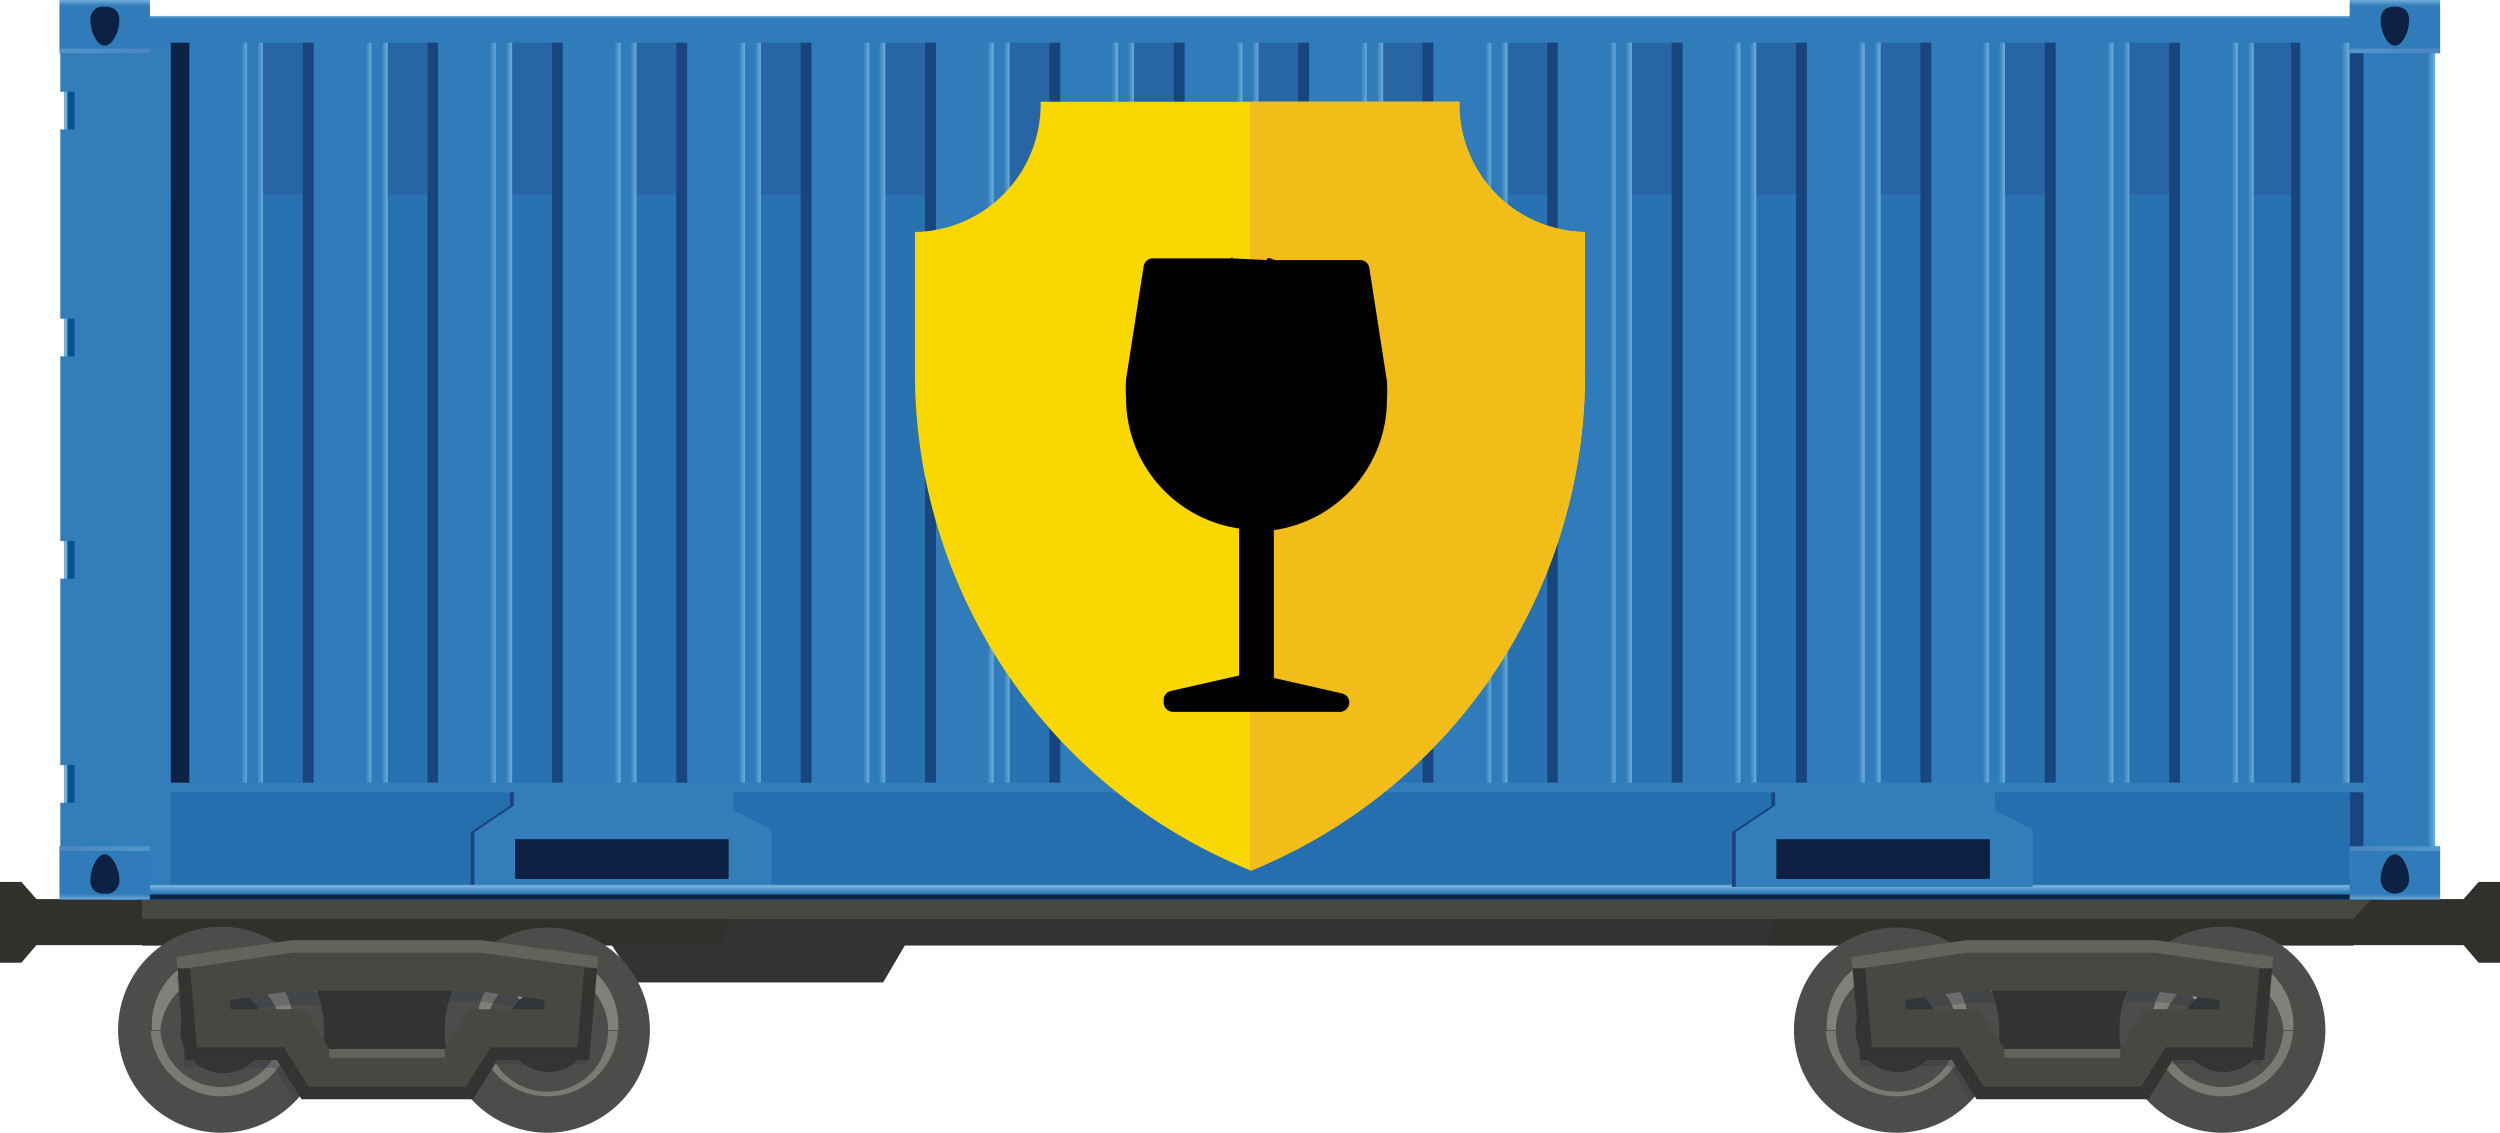 <?xml version="1.0" encoding="UTF-8"?> <svg xmlns="http://www.w3.org/2000/svg" xmlns:xlink="http://www.w3.org/1999/xlink" viewBox="0 0 59.7 27.05"> <defs> <style>.cls-1{mask:url(#mask);filter:url(#luminosity-noclip-2);}.cls-10,.cls-2,.cls-20,.cls-9{mix-blend-mode:multiply;}.cls-2{fill:url(#linear-gradient);}.cls-3{isolation:isolate;}.cls-4{fill:#333332;}.cls-5{fill:#30302d;}.cls-6{fill:#4c4c4a;}.cls-7{fill:#c1c1c3;}.cls-8,.cls-9{fill:#8e8e86;}.cls-8{opacity:0.7;mix-blend-mode:screen;}.cls-9{opacity:0.8;}.cls-10{opacity:0.3;}.cls-11{fill:#2f3942;}.cls-12{fill:#474744;}.cls-13{fill:#63635c;}.cls-14{fill:#256faf;}.cls-15{fill:#19457f;}.cls-16{fill:#327dba;}.cls-17{fill:#0d2243;}.cls-18{fill:url(#linear-gradient-2);}.cls-19{mask:url(#mask-2);}.cls-20{fill:url(#linear-gradient-3);}.cls-21{fill:#2972b2;}.cls-22{fill:#2765a4;}.cls-23{fill:url(#linear-gradient-4);}.cls-24{fill:url(#linear-gradient-5);}.cls-25{fill:url(#linear-gradient-6);}.cls-26{fill:url(#linear-gradient-7);}.cls-27{fill:url(#linear-gradient-8);}.cls-28{fill:url(#linear-gradient-9);}.cls-29{fill:url(#linear-gradient-10);}.cls-30{fill:url(#linear-gradient-11);}.cls-31{fill:url(#linear-gradient-12);}.cls-32{fill:url(#linear-gradient-13);}.cls-33{fill:url(#linear-gradient-14);}.cls-34{fill:url(#linear-gradient-15);}.cls-35{fill:url(#linear-gradient-16);}.cls-36{fill:url(#linear-gradient-17);}.cls-37{fill:url(#linear-gradient-18);}.cls-38{fill:url(#linear-gradient-19);}.cls-39{fill:url(#linear-gradient-20);}.cls-40{fill:url(#linear-gradient-21);}.cls-41{fill:url(#linear-gradient-22);}.cls-42{fill:url(#linear-gradient-23);}.cls-43{fill:#6faeda;}.cls-44{fill:#07528e;}.cls-45{fill:url(#linear-gradient-24);}.cls-46{fill:url(#linear-gradient-25);}.cls-47{fill:url(#linear-gradient-26);}.cls-48{fill:url(#linear-gradient-27);}.cls-49{fill:url(#linear-gradient-28);}.cls-50{fill:url(#linear-gradient-29);}.cls-51{fill:url(#linear-gradient-30);}.cls-52{fill:url(#linear-gradient-31);}.cls-53{fill:url(#linear-gradient-32);}.cls-54{fill:url(#linear-gradient-33);}.cls-55{fill:url(#linear-gradient-34);}.cls-56{fill:url(#linear-gradient-35);}.cls-57{fill:url(#linear-gradient-36);}.cls-58{fill:url(#linear-gradient-37);}.cls-59{fill:url(#linear-gradient-38);}.cls-60{fill:url(#linear-gradient-39);}.cls-61{fill:url(#linear-gradient-40);}.cls-62{fill:url(#linear-gradient-41);}.cls-63,.cls-65,.cls-67,.cls-69{opacity:0.5;}.cls-63{fill:url(#linear-gradient-42);}.cls-64{fill:url(#linear-gradient-43);}.cls-65{fill:url(#linear-gradient-44);}.cls-66{fill:url(#linear-gradient-45);}.cls-67{fill:url(#linear-gradient-46);}.cls-68{fill:url(#linear-gradient-47);}.cls-69{fill:url(#linear-gradient-48);}.cls-70{fill:#f9d703;}.cls-71{fill:#f2bc19;}.cls-72{fill:#010101;}.cls-73{filter:url(#luminosity-noclip);}</style> <filter id="luminosity-noclip" x="2.66" y="-8083.6" width="54.7" height="32766" filterUnits="userSpaceOnUse" color-interpolation-filters="sRGB"> <feFlood flood-color="#fff" result="bg"></feFlood> <feBlend in="SourceGraphic" in2="bg"></feBlend> </filter> <mask id="mask" x="2.66" y="-8083.6" width="54.7" height="32766" maskUnits="userSpaceOnUse"> <g class="cls-73"></g> </mask> <linearGradient id="linear-gradient" x1="30.01" y1="18.48" x2="30.01" y2="20.41" gradientUnits="userSpaceOnUse"> <stop offset="0" stop-color="#fff"></stop> <stop offset="0.76"></stop> </linearGradient> <linearGradient id="linear-gradient-2" x1="30.23" y1="21.32" x2="30.23" y2="21.18" gradientUnits="userSpaceOnUse"> <stop offset="0" stop-color="#307bba"></stop> <stop offset="1" stop-color="#6faeda"></stop> </linearGradient> <filter id="luminosity-noclip-2" x="2.66" y="18.15" width="54.7" height="2.13" filterUnits="userSpaceOnUse" color-interpolation-filters="sRGB"> <feFlood flood-color="#fff" result="bg"></feFlood> <feBlend in="SourceGraphic" in2="bg"></feBlend> </filter> <mask id="mask-2" x="2.66" y="18.15" width="54.7" height="2.13" maskUnits="userSpaceOnUse"> <g class="cls-1"> <rect class="cls-2" x="2.66" y="18.15" width="54.7" height="2.13"></rect> </g> </mask> <linearGradient id="linear-gradient-3" x1="30.01" y1="18.48" x2="30.01" y2="20.41" gradientUnits="userSpaceOnUse"> <stop offset="0" stop-color="#231f20"></stop> <stop offset="0.76" stop-color="#231f20"></stop> </linearGradient> <linearGradient id="linear-gradient-4" x1="4.9" y1="9.85" x2="6.29" y2="9.85" gradientUnits="userSpaceOnUse"> <stop offset="0" stop-color="#307bba"></stop> <stop offset="0.89" stop-color="#307bba"></stop> <stop offset="1" stop-color="#6faeda"></stop> </linearGradient> <linearGradient id="linear-gradient-5" x1="4.52" y1="9.85" x2="5.91" y2="9.85" gradientUnits="userSpaceOnUse"> <stop offset="0" stop-color="#307bba"></stop> <stop offset="0.89" stop-color="#307bba"></stop> <stop offset="1" stop-color="#6faeda"></stop> </linearGradient> <linearGradient id="linear-gradient-6" x1="7.88" y1="9.85" x2="9.26" y2="9.85" xlink:href="#linear-gradient-4"></linearGradient> <linearGradient id="linear-gradient-7" x1="7.49" y1="9.85" x2="8.88" y2="9.85" xlink:href="#linear-gradient-5"></linearGradient> <linearGradient id="linear-gradient-8" x1="10.85" y1="9.85" x2="12.23" y2="9.85" xlink:href="#linear-gradient-4"></linearGradient> <linearGradient id="linear-gradient-9" x1="10.46" y1="9.85" x2="11.85" y2="9.85" xlink:href="#linear-gradient-5"></linearGradient> <linearGradient id="linear-gradient-10" x1="13.82" y1="9.85" x2="15.2" y2="9.85" xlink:href="#linear-gradient-4"></linearGradient> <linearGradient id="linear-gradient-11" x1="13.44" y1="9.85" x2="14.82" y2="9.85" xlink:href="#linear-gradient-5"></linearGradient> <linearGradient id="linear-gradient-12" x1="16.79" y1="9.85" x2="18.17" y2="9.85" xlink:href="#linear-gradient-4"></linearGradient> <linearGradient id="linear-gradient-13" x1="16.41" y1="9.85" x2="17.79" y2="9.85" xlink:href="#linear-gradient-5"></linearGradient> <linearGradient id="linear-gradient-14" x1="19.76" y1="9.85" x2="21.14" y2="9.85" xlink:href="#linear-gradient-4"></linearGradient> <linearGradient id="linear-gradient-15" x1="19.38" y1="9.85" x2="20.76" y2="9.85" xlink:href="#linear-gradient-5"></linearGradient> <linearGradient id="linear-gradient-16" x1="22.73" y1="9.85" x2="24.12" y2="9.85" xlink:href="#linear-gradient-4"></linearGradient> <linearGradient id="linear-gradient-17" x1="22.35" y1="9.85" x2="23.73" y2="9.85" xlink:href="#linear-gradient-5"></linearGradient> <linearGradient id="linear-gradient-18" x1="25.7" y1="9.85" x2="27.09" y2="9.85" xlink:href="#linear-gradient-4"></linearGradient> <linearGradient id="linear-gradient-19" x1="25.32" y1="9.85" x2="26.7" y2="9.85" xlink:href="#linear-gradient-5"></linearGradient> <linearGradient id="linear-gradient-20" x1="28.67" y1="9.85" x2="30.06" y2="9.85" xlink:href="#linear-gradient-4"></linearGradient> <linearGradient id="linear-gradient-21" x1="28.29" y1="9.85" x2="29.68" y2="9.85" xlink:href="#linear-gradient-5"></linearGradient> <linearGradient id="linear-gradient-22" x1="31.65" y1="9.85" x2="33.03" y2="9.85" xlink:href="#linear-gradient-4"></linearGradient> <linearGradient id="linear-gradient-23" x1="31.26" y1="9.85" x2="32.65" y2="9.85" xlink:href="#linear-gradient-5"></linearGradient> <linearGradient id="linear-gradient-24" x1="34.62" y1="9.85" x2="36" y2="9.85" xlink:href="#linear-gradient-4"></linearGradient> <linearGradient id="linear-gradient-25" x1="34.23" y1="9.85" x2="35.62" y2="9.85" xlink:href="#linear-gradient-5"></linearGradient> <linearGradient id="linear-gradient-26" x1="37.59" y1="9.85" x2="38.97" y2="9.85" xlink:href="#linear-gradient-4"></linearGradient> <linearGradient id="linear-gradient-27" x1="37.2" y1="9.85" x2="38.59" y2="9.85" xlink:href="#linear-gradient-5"></linearGradient> <linearGradient id="linear-gradient-28" x1="40.56" y1="9.85" x2="41.94" y2="9.85" xlink:href="#linear-gradient-4"></linearGradient> <linearGradient id="linear-gradient-29" x1="40.18" y1="9.85" x2="41.56" y2="9.85" xlink:href="#linear-gradient-5"></linearGradient> <linearGradient id="linear-gradient-30" x1="43.53" y1="9.85" x2="44.91" y2="9.85" xlink:href="#linear-gradient-4"></linearGradient> <linearGradient id="linear-gradient-31" x1="43.15" y1="9.85" x2="44.53" y2="9.85" xlink:href="#linear-gradient-5"></linearGradient> <linearGradient id="linear-gradient-32" x1="46.5" y1="9.85" x2="47.88" y2="9.85" xlink:href="#linear-gradient-4"></linearGradient> <linearGradient id="linear-gradient-33" x1="46.12" y1="9.85" x2="47.5" y2="9.85" xlink:href="#linear-gradient-5"></linearGradient> <linearGradient id="linear-gradient-34" x1="49.47" y1="9.85" x2="50.86" y2="9.85" xlink:href="#linear-gradient-4"></linearGradient> <linearGradient id="linear-gradient-35" x1="49.09" y1="9.85" x2="50.47" y2="9.85" xlink:href="#linear-gradient-5"></linearGradient> <linearGradient id="linear-gradient-36" x1="52.44" y1="9.85" x2="53.83" y2="9.85" xlink:href="#linear-gradient-4"></linearGradient> <linearGradient id="linear-gradient-37" x1="52.06" y1="9.85" x2="53.44" y2="9.85" xlink:href="#linear-gradient-5"></linearGradient> <linearGradient id="linear-gradient-38" x1="56.44" y1="10.62" x2="58.15" y2="10.62" xlink:href="#linear-gradient-5"></linearGradient> <linearGradient id="linear-gradient-39" x1="54.93" y1="9.85" x2="56.11" y2="9.85" gradientUnits="userSpaceOnUse"> <stop offset="0" stop-color="#307bba"></stop> <stop offset="0.83" stop-color="#307bba"></stop> <stop offset="1" stop-color="#6faeda"></stop> </linearGradient> <linearGradient id="linear-gradient-40" x1="-3477.14" y1="3525.21" x2="-3476.5" y2="3525.21" gradientTransform="translate(-3495.31 -3476.12) rotate(-90)" xlink:href="#linear-gradient-5"></linearGradient> <linearGradient id="linear-gradient-41" x1="-3698.58" y1="-3573.69" x2="-3697.3" y2="-3573.69" gradientTransform="translate(-3516.49 3718.79) rotate(90)" xlink:href="#linear-gradient-5"></linearGradient> <linearGradient id="linear-gradient-42" x1="-7068.07" y1="222.4" x2="-7069.66" y2="222.4" gradientTransform="translate(-7011.81 242.67) rotate(180)" gradientUnits="userSpaceOnUse"> <stop offset="0" stop-color="#6591c6"></stop> <stop offset="1" stop-color="#6faeda"></stop> </linearGradient> <linearGradient id="linear-gradient-43" x1="-3477.39" y1="3552.5" x2="-3476.12" y2="3552.5" gradientTransform="translate(-3495.31 -3476.12) rotate(-90)" xlink:href="#linear-gradient-5"></linearGradient> <linearGradient id="linear-gradient-44" x1="58.12" y1="1.22" x2="56.53" y2="1.22" gradientTransform="matrix(1, 0, 0, 1, 0, 0)" xlink:href="#linear-gradient-42"></linearGradient> <linearGradient id="linear-gradient-45" x1="-3477.39" y1="3497.82" x2="-3476.12" y2="3497.82" gradientTransform="translate(-3495.31 -3476.12) rotate(-90)" xlink:href="#linear-gradient-5"></linearGradient> <linearGradient id="linear-gradient-46" x1="3.43" y1="1.22" x2="1.84" y2="1.22" gradientTransform="matrix(1, 0, 0, 1, 0, 0)" xlink:href="#linear-gradient-42"></linearGradient> <linearGradient id="linear-gradient-47" x1="-3698.58" y1="-3519" x2="-3697.3" y2="-3519" gradientTransform="translate(-3516.49 3718.79) rotate(90)" xlink:href="#linear-gradient-5"></linearGradient> <linearGradient id="linear-gradient-48" x1="-7013.38" y1="222.4" x2="-7014.97" y2="222.4" xlink:href="#linear-gradient-42"></linearGradient> </defs> <title>Ресурс 5</title> <g class="cls-3"> <g id="Слой_2" data-name="Слой 2"> <g id="Layer_1" data-name="Layer 1"> <polygon class="cls-4" points="13.91 21.48 15.18 23.46 21.09 23.46 22.25 21.48 13.91 21.48"></polygon> <rect class="cls-4" x="3.39" y="21.32" width="52.81" height="1.26"></rect> <polygon class="cls-5" points="59.7 22.99 59.19 22.99 58.83 22.57 42.23 22.57 42.44 21.47 58.83 21.47 59.19 21.06 59.7 21.06 59.7 22.99"></polygon> <polygon class="cls-5" points="0 21.06 0.51 21.06 0.87 21.47 17.46 21.47 17.26 22.57 0.87 22.57 0.51 22.99 0 22.99 0 21.06"></polygon> <rect class="cls-4" x="7.56" y="23.38" width="3.36" height="2.2"></rect> <path class="cls-6" d="M7.74,24.6a2.46,2.46,0,1,0-2.46,2.45A2.46,2.46,0,0,0,7.74,24.6Z"></path> <path class="cls-7" d="M4.35,23.55l.69.81-.41-1A1,1,0,0,0,4.35,23.55Z"></path> <path class="cls-8" d="M6.74,24.62a1.46,1.46,0,0,1-2.91,0H3.6a1.69,1.69,0,0,0,3.37,0Z"></path> <path class="cls-9" d="M3.83,24.6h0a1.46,1.46,0,0,1,2.91,0H7a1.69,1.69,0,1,0-3.37,0h.23Z"></path> <path class="cls-4" d="M6.31,24.6a1,1,0,1,0-2,0,1,1,0,0,0,2.05,0Z"></path> <g class="cls-10"> <path class="cls-11" d="M7.06,26.29a2.41,2.41,0,0,0,.59-1.06l-.52-.83H5.38l0-.22L6.86,24h.79a2.48,2.48,0,0,0-.6-1.06H6.82l-2.6.38.19,2.18H6.55Z"></path> </g> <path class="cls-6" d="M15.52,24.6a2.45,2.45,0,1,0-2.45,2.45A2.45,2.45,0,0,0,15.52,24.6Z"></path> <path class="cls-7" d="M12.14,23.55l.69.81-.41-1A.88.88,0,0,0,12.14,23.55Z"></path> <path class="cls-8" d="M14.52,24.62a1.45,1.45,0,0,1-2.9,0h-.23a1.69,1.69,0,0,0,3.37,0Z"></path> <path class="cls-9" d="M11.62,24.6h0a1.45,1.45,0,1,1,2.9,0h.24a1.69,1.69,0,1,0-3.37,0h.23Z"></path> <path class="cls-4" d="M14.1,24.6a1,1,0,1,0-2,0,1,1,0,0,0,2,0Z"></path> <g class="cls-10"> <path class="cls-11" d="M11.31,26.25a2.43,2.43,0,0,1-.59-1.05l.52-.84H13l0-.22-1.5-.22h-.79a2.48,2.48,0,0,1,.6-1.06h.23l2.6.38L14,25.42H11.82Z"></path> </g> <path class="cls-12" d="M11.21,26.1H7.28l-.58-.94H4.56L4.37,23,7,22.6h4.49l2.66.37-.19,2.19H11.8ZM7.87,25.05h2.75l.59-.95H13l0-.22-1.63-.22H7l-1.5.22,0,.22H7.28Z"></path> <rect class="cls-13" x="7.86" y="25.05" width="2.76" height="0.21"></rect> <polygon class="cls-4" points="13.95 23.12 13.79 25.01 11.71 25.01 11.13 25.95 7.37 25.95 6.78 25.01 4.7 25.01 4.54 23.12 4.24 23.12 4.42 25.31 6.61 25.31 7.2 26.25 11.29 26.25 11.88 25.31 14.07 25.31 14.26 23.12 13.95 23.12"></polygon> <polygon class="cls-13" points="4.54 23.12 4.54 23.11 6.98 22.75 11.45 22.75 14.26 23.12 13.95 23.12 14.26 23.12 14.28 22.84 11.48 22.45 6.97 22.45 4.21 22.85 4.24 23.12 4.54 23.12"></polygon> <rect class="cls-4" x="47.56" y="23.38" width="3.36" height="2.2"></rect> <path class="cls-6" d="M47.74,24.6a2.45,2.45,0,1,0-2.45,2.45A2.45,2.45,0,0,0,47.74,24.6Z"></path> <path class="cls-7" d="M44.35,23.55c.37.44.7.81.7.81l-.42-1A1,1,0,0,0,44.35,23.55Z"></path> <path class="cls-8" d="M46.74,24.62a1.45,1.45,0,0,1-2.9,0H43.6a1.69,1.69,0,0,0,3.37,0Z"></path> <path class="cls-9" d="M43.84,24.6h0a1.45,1.45,0,0,1,2.9,0H47a1.69,1.69,0,1,0-3.37,0h.24Z"></path> <path class="cls-4" d="M46.31,24.6a1,1,0,1,0-1,1A1,1,0,0,0,46.31,24.6Z"></path> <g class="cls-10"> <path class="cls-11" d="M47.06,26.29a2.41,2.41,0,0,0,.59-1.06l-.51-.83H45.38l0-.22,1.5-.22h.79a2.48,2.48,0,0,0-.6-1.06h-.23l-2.6.38.19,2.18h2.14Z"></path> </g> <path class="cls-6" d="M55.53,24.6a2.46,2.46,0,1,0-2.45,2.45A2.45,2.45,0,0,0,55.53,24.6Z"></path> <path class="cls-7" d="M52.14,23.55c.37.44.7.81.7.81l-.42-1A1,1,0,0,0,52.14,23.55Z"></path> <path class="cls-8" d="M54.53,24.62a1.46,1.46,0,0,1-2.91,0h-.23a1.69,1.69,0,0,0,3.37,0Z"></path> <path class="cls-9" d="M51.62,24.6h0a1.46,1.46,0,0,1,2.91,0h.23a1.69,1.69,0,1,0-3.37,0h.23Z"></path> <path class="cls-4" d="M54.1,24.6a1,1,0,1,0-1,1A1,1,0,0,0,54.1,24.6Z"></path> <g class="cls-10"> <path class="cls-11" d="M51.31,26.25a2.43,2.43,0,0,1-.59-1.05l.52-.83H53l0-.23-1.5-.22h-.79a2.48,2.48,0,0,1,.6-1.06h.23l2.6.38L54,25.42H51.83Z"></path> </g> <path class="cls-12" d="M51.21,26.1H47.29l-.59-.94H44.56L44.38,23,47,22.6h4.49l2.66.37-.19,2.19H51.8Zm-3.34-1.05h2.75l.59-.95H53l0-.22-1.63-.22H47l-1.49.22,0,.22h1.75Z"></path> <rect class="cls-13" x="47.87" y="25.05" width="2.76" height="0.21"></rect> <polygon class="cls-4" points="53.96 23.12 53.79 25.01 51.71 25.01 51.13 25.95 47.37 25.95 46.78 25.01 44.7 25.01 44.54 23.12 44.24 23.12 44.43 25.31 46.61 25.31 47.2 26.25 51.3 26.25 51.88 25.31 54.07 25.31 54.26 23.12 53.96 23.12"></polygon> <polygon class="cls-13" points="44.54 23.12 44.54 23.11 46.98 22.75 51.45 22.75 53.96 23.11 53.96 23.12 54.26 23.12 54.28 22.84 51.48 22.45 46.97 22.45 44.21 22.85 44.24 23.12 44.54 23.12"></polygon> <rect class="cls-12" x="3.39" y="21.32" width="52.81" height="0.62"></rect> <polygon class="cls-12" points="56.2 21.94 3.39 21.94 3.81 21.48 56.62 21.48 56.2 21.94"></polygon> <rect class="cls-14" x="2.66" y="18.15" width="54.7" height="3.34"></rect> <path class="cls-15" d="M17.43,19.35v-.49H12.18v.38l-.94.63v1.31h7.09V19.81Z"></path> <path class="cls-16" d="M17.52,19.35v-.49H12.27v.38l-.94.63v1.31h7.09V19.81Z"></path> <rect class="cls-17" x="12.3" y="20.04" width="5.1" height="0.95"></rect> <rect class="cls-17" x="3.27" y="21.25" width="53.66" height="0.23"></rect> <rect class="cls-18" x="3.4" y="21.13" width="53.66" height="0.23"></rect> <path class="cls-15" d="M47.55,19.35v-.49H42.3v.38l-.94.63v1.31h7.09V19.81Z"></path> <path class="cls-16" d="M47.64,19.35v-.49H42.39v.38l-.94.63v1.31h7.09V19.81Z"></path> <rect class="cls-17" x="42.42" y="20.04" width="5.1" height="0.95"></rect> <g class="cls-19"> <rect class="cls-20" x="2.66" y="18.15" width="54.7" height="2.13"></rect> </g> <polygon class="cls-21" points="44.44 0.97 15.21 0.97 4.05 0.97 4.05 18.72 15.21 18.72 44.44 18.72 55.6 18.72 55.6 0.97 44.44 0.97"></polygon> <polygon class="cls-22" points="44.44 0.95 15.21 0.95 4.05 0.95 4.05 4.64 15.21 4.64 44.44 4.64 55.6 4.64 55.6 0.95 44.44 0.95"></polygon> <rect class="cls-23" x="4.9" y="0.97" width="1.38" height="17.75"></rect> <rect class="cls-24" x="4.52" y="0.97" width="1.38" height="17.75"></rect> <polygon class="cls-17" points="4.18 0.97 4.43 0.97 4.52 0.97 4.52 18.72 4.43 18.72 4.18 18.72 4.08 18.72 4.08 0.97 4.18 0.97"></polygon> <rect class="cls-15" x="7.23" y="0.97" width="1.38" height="17.75"></rect> <rect class="cls-25" x="7.88" y="0.97" width="1.38" height="17.75"></rect> <rect class="cls-26" x="7.49" y="0.97" width="1.38" height="17.75"></rect> <rect class="cls-15" x="10.21" y="0.97" width="1.38" height="17.75"></rect> <rect class="cls-27" x="10.85" y="0.97" width="1.38" height="17.75"></rect> <rect class="cls-28" x="10.46" y="0.97" width="1.38" height="17.75"></rect> <rect class="cls-15" x="13.18" y="0.97" width="1.38" height="17.75"></rect> <rect class="cls-29" x="13.82" y="0.97" width="1.38" height="17.75"></rect> <rect class="cls-30" x="13.44" y="0.97" width="1.38" height="17.75"></rect> <rect class="cls-15" x="16.15" y="0.97" width="1.38" height="17.75"></rect> <rect class="cls-31" x="16.79" y="0.97" width="1.38" height="17.75"></rect> <rect class="cls-32" x="16.41" y="0.97" width="1.38" height="17.75"></rect> <rect class="cls-15" x="19.12" y="0.97" width="1.38" height="17.75"></rect> <rect class="cls-33" x="19.76" y="0.97" width="1.38" height="17.75"></rect> <rect class="cls-34" x="19.38" y="0.97" width="1.38" height="17.75"></rect> <rect class="cls-15" x="22.09" y="0.97" width="1.38" height="17.75"></rect> <rect class="cls-35" x="22.73" y="0.97" width="1.38" height="17.75"></rect> <rect class="cls-36" x="22.35" y="0.97" width="1.38" height="17.75"></rect> <rect class="cls-15" x="25.06" y="0.97" width="1.38" height="17.75"></rect> <rect class="cls-37" x="25.7" y="0.97" width="1.38" height="17.75"></rect> <rect class="cls-38" x="25.32" y="0.97" width="1.38" height="17.75"></rect> <rect class="cls-15" x="28.03" y="0.97" width="1.38" height="17.75"></rect> <rect class="cls-39" x="28.67" y="0.97" width="1.38" height="17.75"></rect> <rect class="cls-40" x="28.29" y="0.97" width="1.38" height="17.75"></rect> <rect class="cls-15" x="31" y="0.97" width="1.38" height="17.75"></rect> <rect class="cls-41" x="31.65" y="0.97" width="1.38" height="17.75"></rect> <rect class="cls-42" x="31.26" y="0.97" width="1.38" height="17.75"></rect> <rect class="cls-43" x="1.53" y="2.08" width="0.64" height="1.27"></rect> <rect class="cls-44" x="1.61" y="2.08" width="0.64" height="1.27"></rect> <rect class="cls-43" x="1.53" y="7.48" width="0.64" height="1.27"></rect> <rect class="cls-44" x="1.61" y="7.48" width="0.64" height="1.27"></rect> <rect class="cls-43" x="1.53" y="12.73" width="0.64" height="1.27"></rect> <rect class="cls-44" x="1.61" y="12.73" width="0.64" height="1.27"></rect> <rect class="cls-43" x="1.53" y="18.11" width="0.64" height="1.27"></rect> <rect class="cls-44" x="1.61" y="18.11" width="0.64" height="1.27"></rect> <polygon class="cls-16" points="1.44 0.81 1.44 2.19 1.78 2.19 1.78 3.09 1.44 3.09 1.44 7.61 1.78 7.61 1.78 8.51 1.44 8.51 1.44 12.92 1.78 12.92 1.78 13.82 1.44 13.82 1.44 18.27 1.78 18.27 1.78 19.17 1.44 19.17 1.44 21.13 4.07 21.13 4.07 0.81 1.44 0.81"></polygon> <rect class="cls-15" x="33.97" y="0.97" width="1.38" height="17.75"></rect> <rect class="cls-45" x="34.62" y="0.97" width="1.38" height="17.75"></rect> <rect class="cls-46" x="34.23" y="0.97" width="1.38" height="17.75"></rect> <rect class="cls-15" x="36.95" y="0.97" width="1.38" height="17.75"></rect> <rect class="cls-47" x="37.59" y="0.97" width="1.38" height="17.75"></rect> <rect class="cls-48" x="37.2" y="0.97" width="1.38" height="17.75"></rect> <rect class="cls-15" x="39.92" y="0.97" width="1.38" height="17.75"></rect> <rect class="cls-49" x="40.56" y="0.97" width="1.38" height="17.75"></rect> <rect class="cls-50" x="40.18" y="0.97" width="1.38" height="17.75"></rect> <rect class="cls-15" x="42.89" y="0.97" width="1.38" height="17.75"></rect> <rect class="cls-51" x="43.53" y="0.97" width="1.38" height="17.75"></rect> <rect class="cls-52" x="43.15" y="0.97" width="1.38" height="17.75"></rect> <rect class="cls-15" x="45.86" y="0.97" width="1.38" height="17.75"></rect> <rect class="cls-53" x="46.5" y="0.97" width="1.38" height="17.75"></rect> <rect class="cls-54" x="46.12" y="0.97" width="1.38" height="17.75"></rect> <rect class="cls-15" x="48.83" y="0.97" width="1.38" height="17.75"></rect> <rect class="cls-55" x="49.47" y="0.97" width="1.38" height="17.75"></rect> <rect class="cls-56" x="49.09" y="0.97" width="1.38" height="17.75"></rect> <rect class="cls-15" x="51.8" y="0.97" width="1.38" height="17.75"></rect> <rect class="cls-57" x="52.44" y="0.97" width="1.38" height="17.75"></rect> <rect class="cls-58" x="52.06" y="0.97" width="1.38" height="17.75"></rect> <rect class="cls-15" x="56.12" y="0.97" width="1.71" height="19.31"></rect> <rect class="cls-59" x="56.44" y="0.97" width="1.71" height="19.31"></rect> <rect class="cls-15" x="54.71" y="0.97" width="1.18" height="17.75"></rect> <rect class="cls-15" x="55.25" y="0.97" width="1.01" height="17.75"></rect> <rect class="cls-60" x="54.93" y="0.97" width="1.18" height="17.75"></rect> <rect class="cls-61" x="3.46" y="0.38" width="52.87" height="0.64"></rect> <rect class="cls-16" x="3.9" y="18.69" width="52.63" height="0.23"></rect> <rect class="cls-62" x="56.11" y="20.21" width="2.16" height="1.27"></rect> <rect class="cls-63" x="56.11" y="20.21" width="2.16" height="0.11"></rect> <path class="cls-17" d="M56.85,21c0-.25.15-.6.34-.6s.34.35.34.6a.34.34,0,1,1-.68,0Z"></path> <rect class="cls-64" x="56.11" width="2.16" height="1.27"></rect> <rect class="cls-65" x="56.11" y="1.16" width="2.16" height="0.11"></rect> <path class="cls-17" d="M57.53.49c0,.26-.15.6-.34.6s-.34-.34-.34-.6.15-.33.34-.33S57.53.23,57.53.49Z"></path> <rect class="cls-66" x="1.42" width="2.16" height="1.27"></rect> <rect class="cls-67" x="1.42" y="1.16" width="2.16" height="0.11"></rect> <path class="cls-17" d="M2.85.49c0,.26-.16.6-.35.6S2.16.75,2.16.49A.3.3,0,0,1,2.5.16C2.69.16,2.85.23,2.85.49Z"></path> <rect class="cls-68" x="1.42" y="20.21" width="2.16" height="1.27"></rect> <rect class="cls-69" x="1.42" y="20.21" width="2.16" height="0.11"></rect> <path class="cls-17" d="M2.16,21c0-.25.16-.6.34-.6s.35.35.35.6a.31.31,0,0,1-.35.34A.3.3,0,0,1,2.16,21Z"></path> <path class="cls-70" d="M29.85,20.8h0a12.81,12.81,0,0,0,8-12V5.54a3.05,3.05,0,0,1-3-3.11h-10a3.05,3.05,0,0,1-3,3.11V8.78a12.81,12.81,0,0,0,8,12"></path> <path class="cls-71" d="M29.85,20.8h0a12.81,12.81,0,0,0,8-12V5.54a3.05,3.05,0,0,1-3-3.11h-5Z"></path> <path class="cls-72" d="M29.43,6.17c0-.07,0,0-.06,0s-.1,0-.17,0H27.53a.22.22,0,0,0-.22.19l-.42,2.7v0a3.64,3.64,0,0,0,0,.45,3.15,3.15,0,0,0,2.7,3.11v3.51l-1.63.37a.22.22,0,0,0-.17.24A.23.23,0,0,0,28,17H32a.23.23,0,0,0,.22-.2.22.22,0,0,0-.17-.24l-1.63-.37V12.66a3.15,3.15,0,0,0,2.7-3.11,3.64,3.64,0,0,0,0-.45v0l-.42-2.7a.22.22,0,0,0-.22-.19h-2c-.11,0-.21-.11-.23,0"></path> </g> </g> </g> </svg> 